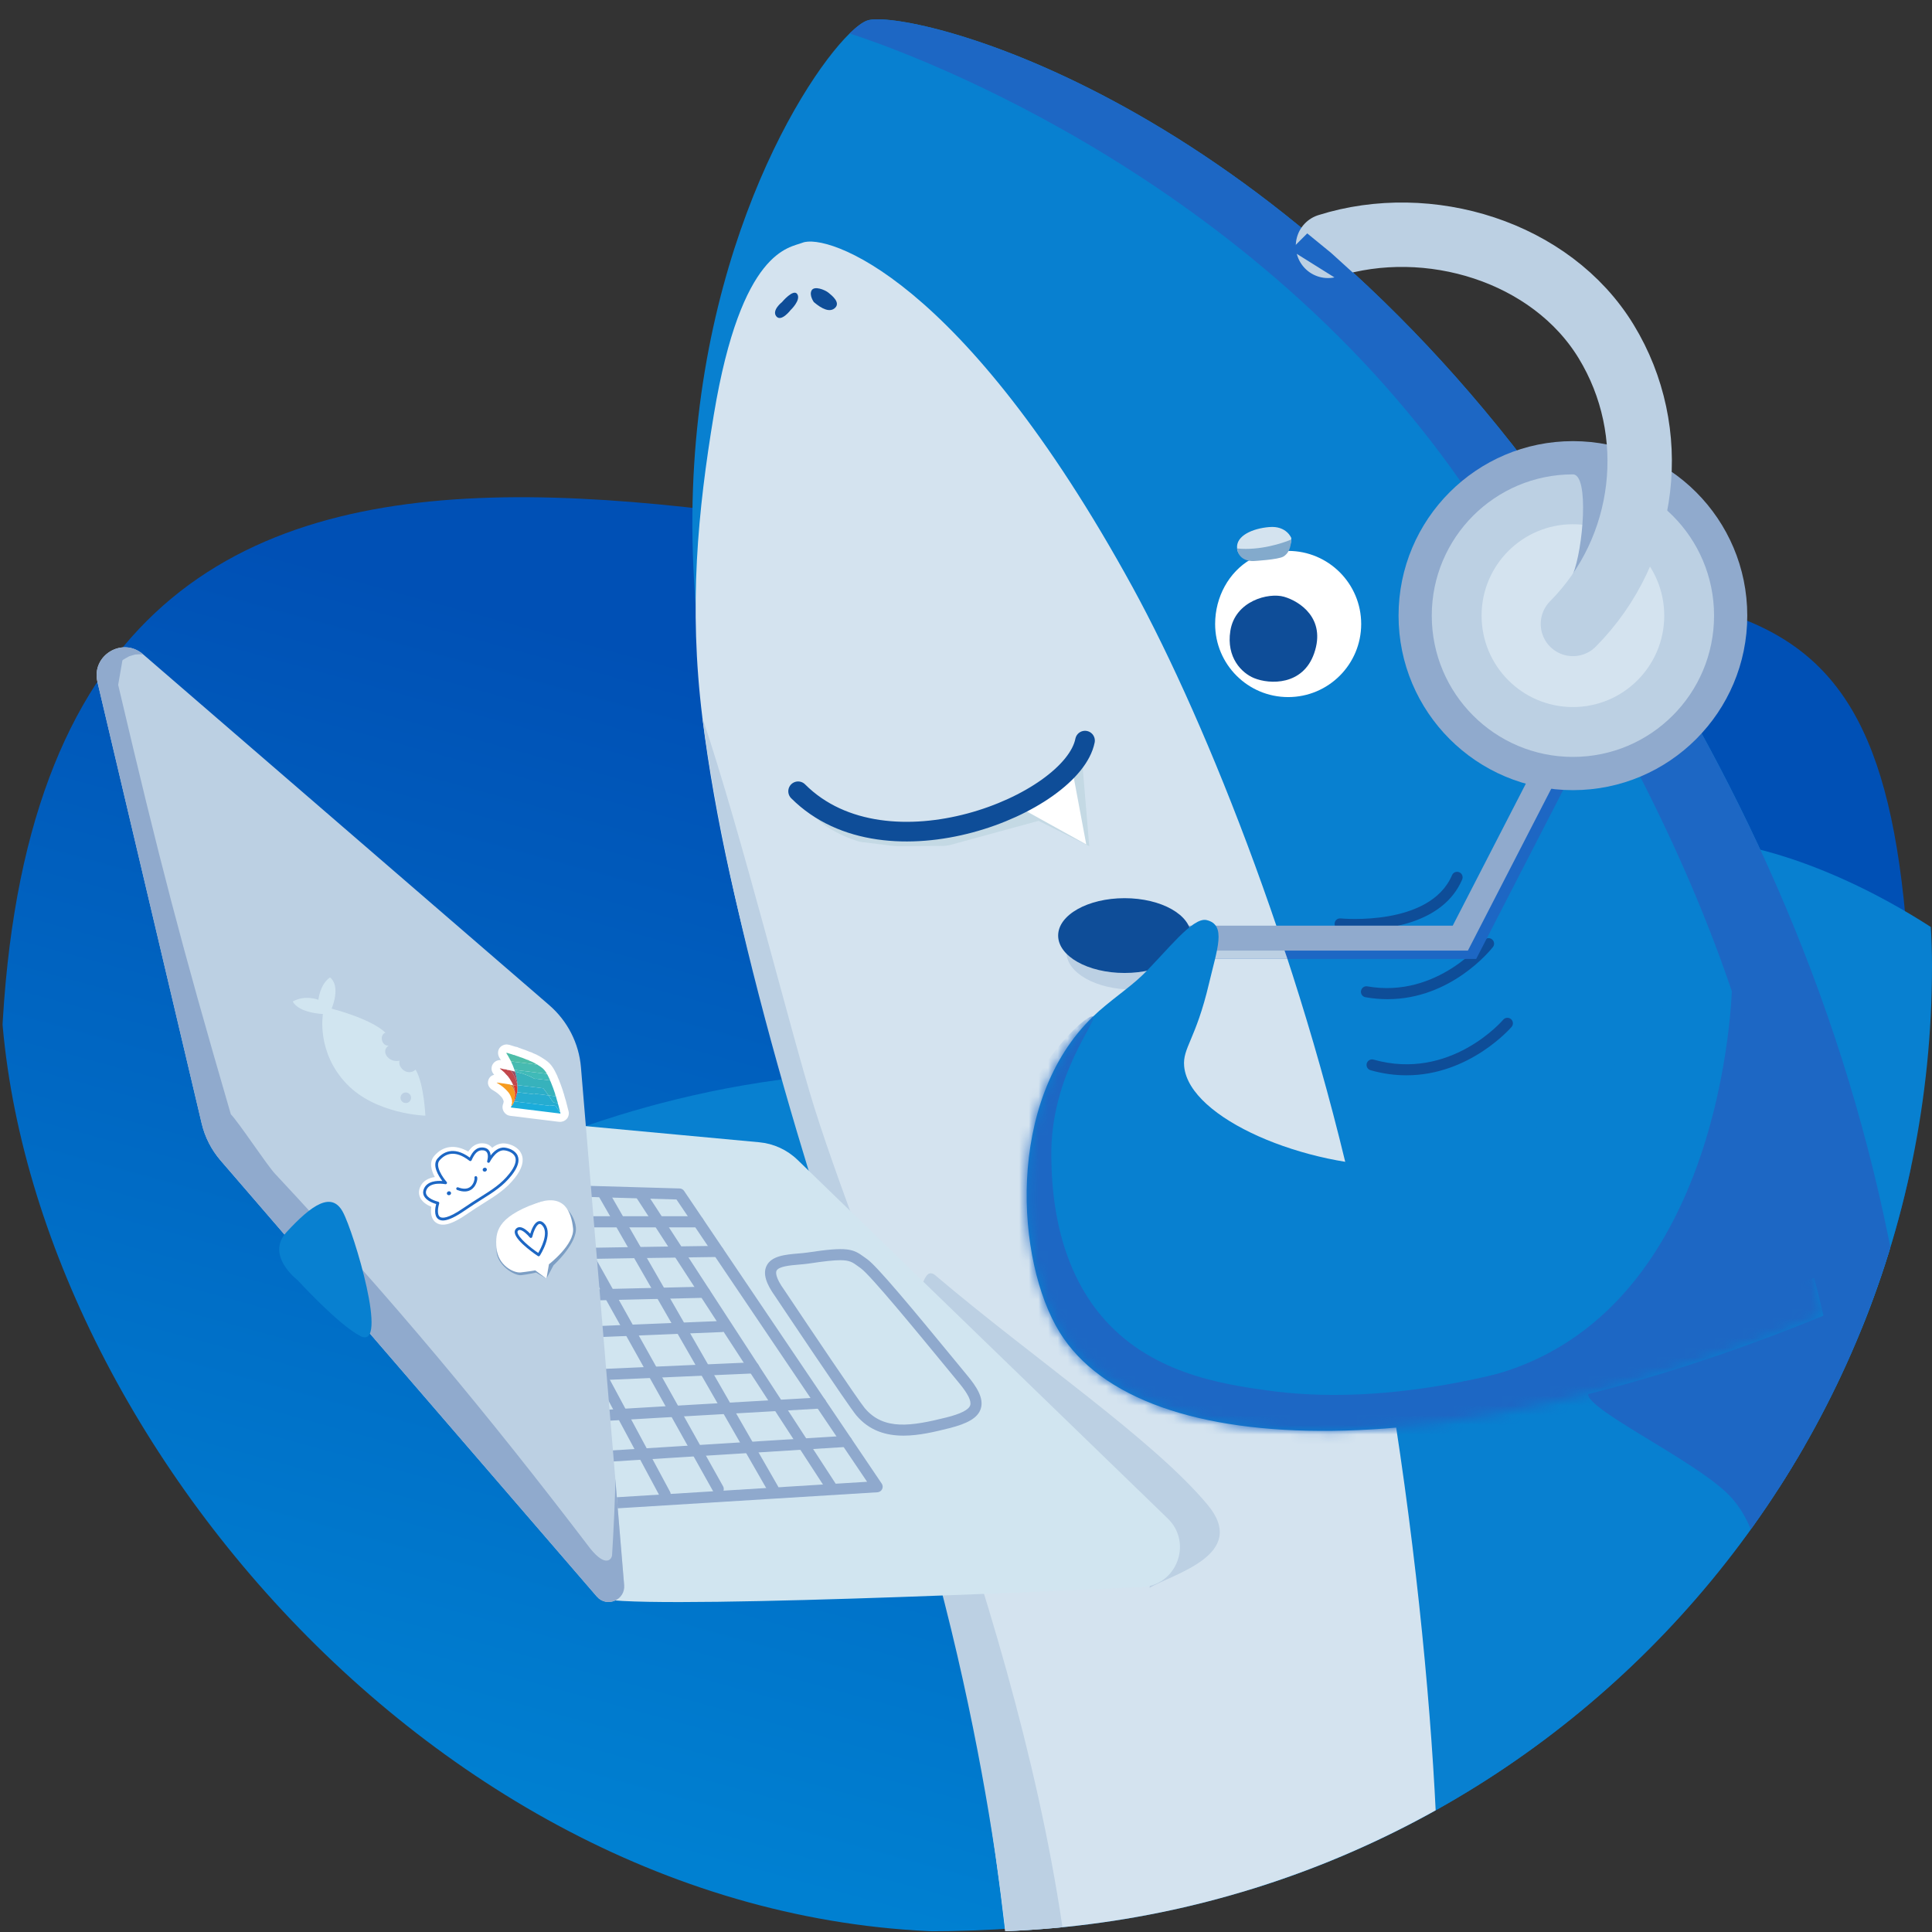 <svg width="200" height="200" viewBox="0 0 200 200" fill="none" xmlns="http://www.w3.org/2000/svg">
<rect x="0" y="0" width="200" height="200" fill="#333333" stroke="none"/>
<g clip-path="url(#clip0_25163_44170)">
<path d="M198 115C198 170.209 147.126 199.928 95.927 199.928C44.729 199.928 -2.57 199.139 0.109 109.697C2.787 20.256 84.301 60.5 135.5 60.5C186.699 60.5 198 59.791 198 115Z" fill="url(#paint0_linear_25163_44170)"/>
<g clip-path="url(#clip1_25163_44170)">
<path d="M48.806 121.675C48.806 121.675 63.4 113.308 84.75 111.315L88.945 124.414L51.863 131.811L48.806 121.675Z" fill="#0880D0"/>
<path d="M179.901 87.477C179.901 87.477 190.465 88.876 203.824 98.671C217.184 108.466 221.379 114.064 222 117.328C212.679 121.216 197.611 132.721 194.504 141.739C187.98 128.212 179.901 87.477 179.901 87.477Z" fill="#0880D0"/>
<path d="M197.188 197.5C196.766 200.639 196.299 203.824 195.751 207.042C192.581 207.1 189.525 207.134 186.571 207.167C183.857 205.992 182.386 204.246 182.386 204.246C182.386 204.246 181.291 205.947 178.28 207.259C177.163 207.271 174.762 208.491 173.69 208.503C170.063 208.525 168.297 208.503 164.641 207.316C161.288 205.65 159.703 203.105 159.703 203.105C159.703 203.105 157.251 206.095 149.918 207.247H149.896C147.695 207.213 145.608 207.191 143.623 207.156C137.499 205.764 133.246 200.925 133.246 200.925C133.246 200.925 132.049 204.28 128.239 206.745C117.827 206.346 111.851 205.821 108.579 205.432C108.579 205.421 108.567 205.421 108.567 205.421C107.655 205.319 106.959 205.216 106.435 205.124C105.397 204.964 105.02 204.862 105.02 204.862C105.02 204.862 102.535 178.427 93.525 151.069C84.516 123.698 73.34 92.299 71.778 58.708C70.421 29.215 82.486 8.829 87.948 3.465C88.713 2.723 89.34 2.266 89.796 2.118C93.525 0.874 130.189 8.955 160.946 51.871C190.175 92.653 205.091 137.635 197.188 197.5Z" fill="#0880D0"/>
<path d="M195.751 207.042C194.297 208.004 191.086 208.785 186.571 207.168C183.857 205.992 182.385 204.246 182.385 204.246C182.385 204.246 181.291 205.946 178.292 207.259H178.281C177.162 207.27 174.762 208.491 173.689 208.502C173.724 207.509 175.03 204.988 174.928 203.31C174.619 198.025 183.321 171.591 185.18 143.296C187.05 115.001 175.554 84.834 151.321 50.011C128.353 17.001 91.723 4.663 87.948 3.465C88.712 2.723 89.34 2.267 89.796 2.118C93.526 0.874 130.19 8.955 160.946 51.871C191.703 94.787 206.62 142.36 195.751 207.042Z" fill="#1D67C4"/>
<path d="M148.356 207.453C146.384 207.533 143.624 207.156 142.027 206.699C136.769 204.942 133.245 200.924 133.245 200.924C133.245 200.924 132.071 204.234 128.319 206.688C120.252 209.265 118.804 209.29 112.24 207.719C111.652 207.578 109.64 205.889 109.126 205.854C108.921 205.706 108.75 205.57 108.579 205.432C108.579 205.421 108.567 205.421 108.567 205.421C107.735 204.736 107.302 204.246 107.302 204.246C107.302 204.246 107.005 204.599 106.435 205.124C106.275 205.273 106.093 205.432 105.887 205.604C105.066 205.546 104.621 205.501 104.621 205.501C104.621 205.501 101.668 168.84 90.434 138.685C83.182 119.189 75.306 95.365 72.706 74.261C71.28 62.71 72.234 52.92 73.899 42.9C76.75 25.756 81.745 25.664 83.068 25.128C85.52 24.147 99.535 28.45 117.246 60.785C124.989 74.938 135.344 100.904 140.966 127.853C148.185 162.494 149.987 199.121 148.356 207.453Z" fill="#D4E3EF"/>
<path d="M140.91 64.596C140.91 68.775 137.525 72.162 133.35 72.162C129.174 72.162 125.79 68.775 125.79 64.596C125.79 61.802 127.209 59.225 129.46 57.915C130.575 57.265 131.966 57.029 133.35 57.029C137.525 57.029 140.91 60.417 140.91 64.596Z" fill="white"/>
<path d="M129.826 70.199C128.551 69.68 126.926 68.075 127.366 65.302C127.859 62.197 131.328 61.311 132.933 61.778C134.538 62.244 137.299 64.02 136.04 67.634C134.875 70.977 131.451 70.862 129.826 70.199Z" fill="#0E4D98"/>
<path d="M140.375 96.282C139.414 96.282 138.767 96.221 138.668 96.21C138.355 96.177 138.127 95.898 138.159 95.585C138.191 95.272 138.455 95.043 138.783 95.075C138.873 95.085 148.027 95.949 150.315 90.596C150.438 90.305 150.776 90.172 151.063 90.296C151.352 90.419 151.487 90.754 151.364 91.044C149.382 95.68 143.364 96.282 140.375 96.282Z" fill="#0E4D98"/>
<path d="M143.637 103.435C142.906 103.435 142.145 103.372 141.354 103.232C141.044 103.178 140.837 102.883 140.892 102.572C140.945 102.261 141.243 102.048 141.552 102.109C148.819 103.382 153.6 97.396 153.647 97.336C153.841 97.087 154.198 97.043 154.448 97.237C154.696 97.431 154.741 97.789 154.547 98.037C154.357 98.28 150.26 103.435 143.637 103.435Z" fill="#0E4D98"/>
<path d="M145.597 111.315C144.427 111.315 143.184 111.159 141.881 110.79C141.578 110.704 141.401 110.388 141.486 110.086C141.572 109.781 141.888 109.607 142.19 109.691C150.141 111.936 155.557 105.628 155.61 105.563C155.814 105.323 156.174 105.293 156.415 105.495C156.654 105.699 156.686 106.058 156.483 106.299C156.433 106.358 152.171 111.315 145.597 111.315Z" fill="#0E4D98"/>
<path d="M110.803 205.958C110.198 205.923 109.64 205.889 109.126 205.855C108.921 205.706 108.75 205.57 108.579 205.433C108.579 205.421 108.567 205.421 108.567 205.421C107.735 204.736 107.302 204.246 107.302 204.246C107.302 204.246 107.005 204.599 106.435 205.124C106.275 205.273 106.093 205.433 105.887 205.604H105.876C105.066 205.546 104.621 205.501 104.621 205.501C104.621 205.501 102.875 177.925 91.754 145.71C85.648 128.022 75.976 98.889 72.706 74.261C76.868 86.713 81.817 106.713 84.287 114.608C90.128 133.282 107.119 170.803 110.803 205.958Z" fill="#BCD0E3"/>
<path d="M81.84 32.101C81.84 32.101 82.927 31.077 82.539 30.455C82.15 29.833 80.947 31.278 80.947 31.278C80.947 31.278 79.86 32.126 80.364 32.748C80.869 33.37 81.84 32.101 81.84 32.101Z" fill="#0E4D98"/>
<path d="M84.248 31.271C84.248 31.271 83.743 30.572 84.015 30.066C84.287 29.561 85.374 29.989 85.762 30.299C86.151 30.611 87.005 31.31 86.462 31.855C85.918 32.398 85.064 31.971 84.248 31.271Z" fill="#0E4D98"/>
<path d="M194.297 201.495C194.189 201.495 194.08 201.465 193.983 201.401C193.72 201.227 193.648 200.874 193.82 200.61C194.098 200.188 196.591 196.473 198.708 195.916C199.011 195.831 199.325 196.018 199.404 196.323C199.485 196.627 199.303 196.939 198.998 197.02C197.561 197.398 195.461 200.193 194.774 201.238C194.663 201.404 194.482 201.495 194.297 201.495Z" fill="#0E4D98"/>
<path d="M200.097 200.043C199.9 200.043 199.71 199.941 199.604 199.759C199.446 199.486 199.537 199.138 199.808 198.98C199.864 198.947 201.194 198.181 202.769 198.125C203.075 198.124 203.348 198.36 203.359 198.675C203.37 198.991 203.124 199.255 202.809 199.266C201.528 199.311 200.394 199.96 200.382 199.966C200.292 200.017 200.194 200.043 200.097 200.043Z" fill="#0E4D98"/>
<path d="M200.196 194.817C200.196 195.019 200.033 195.182 199.832 195.182C199.63 195.182 199.467 195.019 199.467 194.817C199.467 194.616 199.63 194.453 199.832 194.453C200.033 194.453 200.196 194.616 200.196 194.817Z" fill="#0E4D98"/>
<path d="M164.699 143.937C162.175 145.06 175.9 151.191 179.31 155.12C182.69 159.015 182.711 164.756 181.888 169.744C182.885 169.536 184.218 169.089 185.326 168.024C188.018 165.438 187.389 161.127 187.045 156.841C185.926 142.887 188.98 136.356 186.186 137.056C179.31 138.776 172.434 140.497 164.699 143.937Z" fill="#1D67C4"/>
<path d="M83.057 82.35L86.551 84.973L91.314 86.092L96.16 85.847L101.402 84.973L107.09 82.621L110.137 79.728L111.884 77.105L112.758 87.596L107.516 84.973L98.451 87.447C98.091 87.546 97.717 87.588 97.344 87.57L93.172 87.594C92.835 87.595 92.499 87.576 92.164 87.533L89.566 87.208C89.275 87.195 88.99 87.143 88.713 87.052C87.415 86.632 83.772 85.213 83.057 82.35Z" fill="#C4D9E4"/>
<path d="M111.011 79.728L112.448 87.411L104.895 83.225L111.011 79.728Z" fill="white"/>
<path d="M82.62 81.913C91.793 91.094 111.011 83.225 112.321 76.668" stroke="#0E4D98" stroke-width="2.033" stroke-miterlimit="10" stroke-linecap="round"/>
<path d="M120.351 157.168C118.95 155.638 117.475 154.171 115.959 152.755C109.94 147.134 103.085 142.505 95.692 138.889C94.292 138.204 93.921 136.219 94.66 134.953C95.485 133.544 95.665 131.038 96.849 132.042C106.928 140.596 119.399 149.036 125.01 155.775C129.307 160.937 121.457 162.916 118.993 164.377L120.351 157.168Z" fill="#BCD0E3"/>
<path d="M47.352 115.346L78.599 118.247C80.088 118.385 81.486 119.028 82.561 120.069L120.883 157.192C123.527 159.753 121.76 164.234 118.082 164.297C118.082 164.297 69.761 166.622 62.69 165.575C58.378 164.936 47.352 115.346 47.352 115.346Z" fill="#D1E5F0"/>
<path d="M41.324 122.767L70.339 123.604L90.801 153.906L61.149 155.737L41.324 122.767Z" fill="#D1E5F0"/>
<path d="M42.359 123.373L61.462 155.142L89.762 153.393L70.028 124.17L42.359 123.373ZM61.15 156.312C60.949 156.312 60.761 156.208 60.656 156.034L40.831 123.064C40.724 122.883 40.721 122.659 40.828 122.476C40.934 122.296 41.129 122.204 41.341 122.192L70.356 123.029C70.54 123.035 70.712 123.128 70.815 123.282L91.277 153.584C91.393 153.754 91.409 153.974 91.317 154.159C91.226 154.345 91.043 154.466 90.837 154.479L61.185 156.311C61.173 156.312 61.161 156.312 61.15 156.312Z" fill="#8FA9CD"/>
<path d="M66.315 123.604L86.18 154.142L66.315 123.604Z" fill="#D1E5F0"/>
<path d="M86.18 154.717C85.993 154.717 85.809 154.625 85.699 154.455L65.834 123.918C65.66 123.652 65.736 123.295 66.001 123.122C66.265 122.95 66.624 123.024 66.796 123.29L86.662 153.827C86.834 154.094 86.76 154.45 86.493 154.624C86.397 154.687 86.288 154.717 86.18 154.717Z" fill="#8FA9CD"/>
<path d="M62.502 123.604L80.037 154.142L62.502 123.604Z" fill="#D1E5F0"/>
<path d="M80.037 154.717C79.838 154.717 79.645 154.614 79.538 154.428L62.003 123.891C61.844 123.615 61.939 123.264 62.214 123.105C62.487 122.949 62.84 123.042 62.999 123.318L80.535 153.855C80.693 154.13 80.598 154.482 80.323 154.64C80.234 154.692 80.135 154.717 80.037 154.717Z" fill="#8FA9CD"/>
<path d="M57.061 123.221L74.35 154.141L57.061 123.221Z" fill="#D1E5F0"/>
<path d="M74.35 154.717C74.149 154.717 73.954 154.611 73.848 154.423L56.56 123.502C56.405 123.225 56.504 122.875 56.781 122.719C57.056 122.566 57.407 122.663 57.564 122.94L74.852 153.861C75.007 154.138 74.908 154.488 74.631 154.644C74.542 154.694 74.446 154.717 74.35 154.717Z" fill="#8FA9CD"/>
<path d="M51.863 123.071L68.856 154.698L51.863 123.071Z" fill="#D1E5F0"/>
<path d="M68.856 155.274C68.651 155.274 68.453 155.165 68.349 154.971L51.357 123.343C51.207 123.064 51.311 122.714 51.592 122.564C51.871 122.414 52.22 122.518 52.37 122.799L69.362 154.426C69.512 154.706 69.408 155.055 69.127 155.205C69.041 155.252 68.948 155.274 68.856 155.274Z" fill="#8FA9CD"/>
<path d="M58.323 151.037L87.629 149.208L58.323 151.037Z" fill="#D1E5F0"/>
<path d="M58.321 151.612C58.02 151.612 57.768 151.377 57.749 151.072C57.728 150.755 57.97 150.482 58.286 150.463L87.594 148.634C87.902 148.617 88.183 148.854 88.203 149.171C88.224 149.489 87.982 149.762 87.666 149.782L58.358 151.611C58.346 151.611 58.333 151.612 58.321 151.612Z" fill="#8FA9CD"/>
<path d="M55.87 146.958C56.496 146.836 84.948 145.237 84.948 145.237L55.87 146.958Z" fill="#D1E5F0"/>
<path d="M55.883 147.53C55.605 147.53 55.358 147.332 55.31 147.052C55.257 146.743 55.454 146.452 55.761 146.392C56.392 146.27 80.158 144.93 84.915 144.662C85.264 144.655 85.504 144.888 85.521 145.205C85.539 145.522 85.297 145.793 84.98 145.811C77.17 146.25 56.73 147.414 55.966 147.524C55.938 147.528 55.909 147.53 55.883 147.53Z" fill="#8FA9CD"/>
<path d="M53.305 142.692L78.021 141.6L53.305 142.692Z" fill="#D1E5F0"/>
<path d="M53.305 143.268C52.998 143.268 52.745 143.027 52.73 142.718C52.717 142.4 52.963 142.131 53.279 142.117L77.995 141.025C78.356 141.001 78.581 141.257 78.595 141.575C78.61 141.892 78.364 142.16 78.047 142.175L53.331 143.267C53.322 143.268 53.313 143.268 53.305 143.268Z" fill="#8FA9CD"/>
<path d="M50.669 138.309L74.711 137.32L50.669 138.309Z" fill="#D1E5F0"/>
<path d="M50.669 138.884C50.362 138.884 50.108 138.643 50.094 138.333C50.082 138.015 50.328 137.747 50.645 137.734L74.687 136.746C74.988 136.709 75.272 136.979 75.285 137.296C75.298 137.614 75.052 137.882 74.734 137.895L50.692 138.883C50.684 138.884 50.676 138.884 50.669 138.884Z" fill="#8FA9CD"/>
<path d="M48.297 134.364L72.929 133.771L48.297 134.364Z" fill="#D1E5F0"/>
<path d="M48.298 134.939C47.986 134.939 47.73 134.69 47.723 134.378C47.715 134.06 47.967 133.797 48.284 133.788L72.915 133.195C73.212 133.23 73.496 133.44 73.504 133.757C73.512 134.074 73.26 134.339 72.943 134.346L48.311 134.939H48.298Z" fill="#8FA9CD"/>
<path d="M45.749 130.125C46.584 129.916 74.35 129.545 74.35 129.545L45.749 130.125Z" fill="#D1E5F0"/>
<path d="M45.772 130.696C45.503 130.696 45.255 130.511 45.199 130.241C45.136 129.939 45.31 129.642 45.61 129.568C46.467 129.353 69.694 129.031 74.343 128.969C74.618 128.957 74.92 129.22 74.925 129.537C74.93 129.855 74.676 130.115 74.358 130.12C63.39 130.267 46.751 130.539 45.869 130.688C45.837 130.693 45.804 130.696 45.772 130.696Z" fill="#8FA9CD"/>
<path d="M72.28 127.055H43.557C43.239 127.055 42.982 126.798 42.982 126.48C42.982 126.162 43.239 125.904 43.557 125.904H72.28C72.598 125.904 72.855 126.162 72.855 126.48C72.855 126.798 72.598 127.055 72.28 127.055Z" fill="#8FA9CD"/>
<path d="M80.724 133.878C80.724 133.878 88.274 145.179 89.077 146.136C91.314 148.804 94.637 148.154 98.082 147.299C101.528 146.443 101.802 145.313 99.726 142.8C96.795 139.252 90.666 131.684 89.439 130.82C88.182 129.936 88.182 129.545 83.647 130.233C81.722 130.525 78.021 130.126 80.724 133.878Z" fill="#D1E5F0"/>
<path d="M86.98 130.455C86.306 130.455 85.317 130.562 83.734 130.802C83.43 130.849 83.083 130.878 82.724 130.909C81.825 130.985 80.596 131.09 80.384 131.551C80.311 131.711 80.242 132.226 81.19 133.542C81.195 133.547 81.198 133.553 81.202 133.559C83.806 137.458 88.898 145.028 89.517 145.767C91.491 148.118 94.377 147.626 97.944 146.74C99.443 146.368 100.28 145.944 100.433 145.479C100.579 145.036 100.203 144.28 99.282 143.167L97.812 141.379C94.924 137.864 90.091 131.983 89.109 131.291L88.791 131.061C88.275 130.683 87.963 130.455 86.98 130.455ZM93.532 148.618C91.746 148.618 89.992 148.123 88.637 146.506C87.827 145.542 80.635 134.78 80.252 134.207C79.272 132.844 78.982 131.848 79.34 131.07C79.831 130 81.316 129.874 82.626 129.762C82.958 129.734 83.28 129.707 83.561 129.665C87.73 129.033 88.298 129.273 89.471 130.134L89.77 130.35C90.796 131.072 94.579 135.633 98.7 140.648L100.169 142.433C101.045 143.493 101.891 144.727 101.525 145.84C101.225 146.753 100.236 147.356 98.22 147.858C96.814 148.207 95.159 148.618 93.532 148.618Z" fill="#8FA9CD"/>
<path d="M64.612 164.087C64.738 165.641 62.807 166.457 61.783 165.273L22.845 120.144C21.89 119.04 21.212 117.716 20.878 116.301L10.083 70.586C9.44 67.847 12.67 65.891 14.797 67.721L14.809 67.732L56.863 104.058C58.748 105.692 59.933 107.993 60.14 110.49L63.692 153.041V153.064L64.612 164.087Z" fill="#BCD0E3"/>
<path d="M42.153 113.112C42.451 113.197 42.617 113.496 42.532 113.795C42.45 114.083 42.151 114.249 41.853 114.164C41.566 114.081 41.4 113.782 41.482 113.495C41.567 113.197 41.866 113.031 42.153 113.112ZM32.963 103.498C32.963 103.498 31.589 102.95 30.307 103.673C30.931 104.881 33.428 104.972 33.428 104.972C33.428 104.972 32.719 108.921 35.903 112.224C38.929 115.363 44.033 115.492 44.033 115.492C44.033 115.492 43.892 112.173 43.024 110.729C42.194 111.461 41.16 110.519 41.361 109.811C40.159 110.042 39.376 108.765 40.241 108.246C39.461 108.299 39.266 107.094 39.906 106.906C38.357 105.423 34.328 104.415 34.328 104.415C34.328 104.415 35.33 102.117 34.161 101.184C33.105 101.912 32.963 103.498 32.963 103.498Z" fill="#D1E5F0"/>
<path d="M64.612 164.087C64.738 165.641 62.807 166.457 61.783 165.273L22.845 120.144C21.89 119.04 21.212 117.716 20.878 116.301L10.083 70.586C9.44 67.847 12.67 65.891 14.797 67.721L14.809 67.732H14.717C14.475 67.721 14.245 67.744 14.004 67.755C13.785 67.812 13.578 67.87 13.372 67.939C13.153 68.054 12.934 68.181 12.728 68.307C12.716 68.33 12.693 68.354 12.67 68.376C12.532 69.216 12.383 70.056 12.233 70.896C16.587 89.392 18.676 97.427 23.895 115.347C24.793 116.29 27.582 120.547 28.466 121.502C40.538 134.423 50.413 146.275 61.128 160.336C62.692 162.257 63.29 161.429 63.359 161.038C63.497 158.909 63.727 154.134 63.692 153.064L64.612 164.087Z" fill="#90AACD"/>
<path d="M30.814 132.528C30.814 132.528 27.432 129.966 29.668 127.541C32.329 124.654 34.338 123.339 35.489 125.457C36.64 127.574 40.311 139.832 37.309 138.308C35.049 137.162 30.814 132.528 30.814 132.528Z" fill="#0880D0"/>
<path d="M52.581 111.418C52.532 111.359 52.473 111.307 52.42 111.251C52.339 111.162 52.262 111.07 52.178 110.985C52.129 110.935 52.063 110.901 52.017 110.849C51.941 110.766 51.847 110.708 51.762 110.638C51.754 110.631 51.748 110.622 51.742 110.613C51.751 110.609 51.759 110.601 51.768 110.601C51.784 110.6 51.8 110.606 51.815 110.606C51.96 110.613 52.092 110.688 52.239 110.693C52.323 110.697 52.408 110.7 52.492 110.748C52.552 110.783 52.637 110.767 52.709 110.782C52.783 110.796 52.855 110.82 52.928 110.839C53.057 110.844 53.171 110.926 53.303 110.918C53.287 110.862 53.271 110.807 53.256 110.752C53.238 110.705 53.225 110.657 53.205 110.612C53.13 110.451 53.097 110.271 52.999 110.119C53.003 110.039 52.913 109.992 52.924 109.91C52.915 109.895 52.906 109.88 52.897 109.865C52.744 109.608 52.629 109.329 52.452 109.085C52.438 109.066 52.437 109.037 52.424 109.017C52.406 108.989 52.415 108.982 52.443 108.985C52.535 108.993 52.62 109.033 52.706 109.058C52.805 109.087 52.906 109.118 53.005 109.148C53.088 109.173 53.165 109.221 53.256 109.214C53.377 109.288 53.52 109.299 53.646 109.357C53.777 109.417 53.917 109.455 54.053 109.499C54.274 109.573 54.48 109.692 54.707 109.745C54.789 109.817 54.895 109.83 54.988 109.875C55.081 109.92 55.183 109.952 55.267 110.009C55.346 110.064 55.451 110.076 55.508 110.163C55.58 110.162 55.624 110.215 55.68 110.247C55.851 110.346 56.013 110.458 56.164 110.583C56.33 110.719 56.485 110.931 56.591 111.116C56.597 111.127 56.59 111.146 56.588 111.162C56.613 111.187 56.645 111.209 56.661 111.239C56.748 111.406 56.83 111.576 56.911 111.745C56.926 111.775 56.927 111.812 56.934 111.845C56.982 111.914 57.008 111.991 57.041 112.067C57.198 112.436 57.325 112.815 57.455 113.193C57.48 113.267 57.493 113.346 57.512 113.423C57.559 113.481 57.565 113.557 57.584 113.623C57.636 113.813 57.684 114.005 57.754 114.189C57.752 114.206 57.746 114.223 57.751 114.237C57.819 114.415 57.853 114.604 57.903 114.789C57.928 114.883 57.967 114.978 57.954 115.08C57.996 115.113 58.009 115.157 58.006 115.21C58.005 115.228 58.022 115.246 58.03 115.264C58.006 115.267 57.983 115.271 57.959 115.271C57.943 115.272 57.927 115.268 57.911 115.266L52.994 114.661C52.962 114.657 52.93 114.657 52.901 114.648C52.889 114.643 52.875 114.609 52.88 114.601C52.895 114.581 52.916 114.564 52.938 114.551C52.964 114.536 52.88 114.495 52.952 114.495C52.959 114.421 52.943 114.331 52.979 114.278C53.06 114.155 52.967 114.026 53.006 113.906C52.937 113.622 52.837 113.352 52.659 113.114C52.549 112.968 52.418 112.844 52.287 112.717C52.143 112.576 51.987 112.451 51.821 112.338C51.699 112.255 51.573 112.179 51.448 112.1C51.435 112.091 51.422 112.086 51.409 112.08C51.422 112.076 51.435 112.066 51.447 112.068C51.537 112.077 51.625 112.087 51.714 112.101C52.08 112.155 52.446 112.211 52.811 112.268C52.825 112.27 52.836 112.292 52.849 112.304C52.943 112.316 53.037 112.327 53.132 112.339C53.075 112.22 53.024 112.101 52.956 111.987C52.84 111.792 52.726 111.595 52.581 111.418Z" fill="white"/>
<path d="M56.728 113.753L56.726 113.747C56.728 113.749 56.728 113.751 56.728 113.753ZM56.674 113.624C56.672 113.618 56.64 113.48 56.638 113.474L56.6 113.362C56.49 113.041 56.381 112.719 56.23 112.343C56.173 112.263 56.127 112.152 56.099 112.048C56.049 111.944 56 111.841 55.95 111.743C55.891 111.674 55.846 111.587 55.812 111.493C55.738 111.375 55.662 111.286 55.617 111.25C55.503 111.156 55.381 111.07 55.246 110.993C55.242 110.99 55.232 110.984 55.223 110.978C55.12 110.942 55.025 110.887 54.942 110.815C54.884 110.787 54.823 110.755 54.749 110.713L54.605 110.65C54.543 110.63 54.452 110.597 54.348 110.54C54.249 110.509 54.153 110.471 54.056 110.431C54.064 110.455 54.075 110.485 54.085 110.517L54.132 110.685C54.203 110.936 54.156 111.206 54.003 111.42C53.936 111.513 53.852 111.593 53.756 111.652C53.801 111.736 53.847 111.833 53.909 111.965C54.044 112.249 54.016 112.584 53.833 112.84C53.775 112.923 53.702 112.994 53.62 113.05C53.712 113.243 53.785 113.458 53.844 113.702C53.861 113.767 53.868 113.833 53.869 113.899L56.87 114.27C56.84 114.172 56.813 114.072 56.785 113.973L56.745 113.817C56.713 113.756 56.689 113.692 56.674 113.624ZM57.995 116.134C57.947 116.136 57.853 116.129 57.806 116.123L52.895 115.519C52.846 115.514 52.747 115.506 52.612 115.461C52.363 115.372 52.15 115.146 52.065 114.896C51.992 114.681 52.007 114.436 52.102 114.231C52.108 114.18 52.119 114.123 52.137 114.064C52.136 114.038 52.135 114.012 52.134 113.982C52.089 113.833 52.036 113.721 51.968 113.631C51.896 113.534 51.808 113.454 51.688 113.336C51.578 113.231 51.463 113.138 51.339 113.054L51.004 112.842C50.697 112.678 50.483 112.358 50.514 112.012C50.547 111.665 50.75 111.384 51.083 111.281C51.107 111.271 51.133 111.261 51.159 111.253C51.124 111.218 51.09 111.18 51.065 111.147C50.913 110.954 50.854 110.705 50.896 110.464C50.938 110.223 51.084 110.009 51.291 109.878C51.417 109.798 51.597 109.743 51.731 109.739C51.787 109.737 51.799 109.735 51.852 109.743C51.827 109.698 51.801 109.655 51.775 109.618C51.722 109.551 51.668 109.45 51.633 109.36C51.519 109.098 51.533 108.778 51.683 108.535C51.854 108.258 52.197 108.099 52.517 108.126C52.686 108.14 52.818 108.185 52.947 108.229L53.254 108.323C53.282 108.331 53.311 108.341 53.344 108.353C53.475 108.364 53.604 108.402 53.715 108.471C53.813 108.498 53.91 108.528 54.006 108.573C54.069 108.602 54.137 108.621 54.203 108.642C54.208 108.643 54.319 108.679 54.323 108.68C54.439 108.719 54.551 108.765 54.661 108.813C54.741 108.848 54.819 108.885 54.904 108.905C55.003 108.928 55.096 108.968 55.179 109.023C55.242 109.045 55.306 109.07 55.42 109.123C55.509 109.16 55.629 109.211 55.708 109.268C55.761 109.291 55.847 109.33 55.943 109.398C56.029 109.439 56.086 109.48 56.109 109.499C56.321 109.621 56.522 109.761 56.711 109.916C57.013 110.163 57.232 110.503 57.338 110.685C57.355 110.713 57.37 110.741 57.383 110.769C57.402 110.797 57.418 110.824 57.431 110.848C57.518 111.022 57.605 111.198 57.687 111.368C57.702 111.399 57.719 111.453 57.736 111.509C57.775 111.587 57.806 111.66 57.834 111.729C57.984 112.079 58.108 112.442 58.233 112.803L58.268 112.908C58.289 112.97 58.307 113.032 58.325 113.113C58.377 113.227 58.399 113.327 58.413 113.39L58.449 113.519C58.483 113.641 58.514 113.763 58.558 113.881C58.584 113.946 58.6 114.013 58.609 114.082C58.644 114.191 58.672 114.303 58.699 114.415L58.744 114.598C58.761 114.653 58.785 114.732 58.801 114.826C58.822 114.882 58.839 114.941 58.85 115C58.921 115.227 58.888 115.477 58.771 115.686C58.637 115.926 58.386 116.089 58.114 116.123C58.097 116.125 58.055 116.129 58.023 116.132C58.012 116.133 58.001 116.134 57.995 116.134Z" fill="white"/>
<path d="M57.511 113.423C57.492 113.346 57.48 113.268 57.455 113.193C57.325 112.815 57.198 112.436 57.04 112.067C57.009 111.991 56.982 111.914 56.934 111.846C56.485 111.79 56.036 111.735 55.587 111.68C55.551 111.676 55.504 111.654 55.48 111.669C55.385 111.73 55.319 111.651 55.243 111.625C55.189 111.606 55.141 111.567 55.089 111.541C54.94 111.463 54.79 111.39 54.631 111.334C54.532 111.3 54.441 111.246 54.335 111.234C54.283 111.166 54.195 111.201 54.128 111.153C54.066 111.109 53.974 111.111 53.896 111.086C53.819 111.061 53.735 111.049 53.665 111.018C53.605 110.993 53.547 110.99 53.49 110.973C53.428 110.955 53.365 110.936 53.303 110.918C53.334 111.025 53.371 111.132 53.397 111.241C53.435 111.399 53.475 111.556 53.496 111.715C53.514 111.854 53.561 111.991 53.534 112.132C53.543 112.144 53.553 112.156 53.562 112.168C53.558 112.21 53.553 112.252 53.549 112.294C53.584 112.331 53.629 112.336 53.675 112.342C53.921 112.372 54.167 112.403 54.414 112.433C54.99 112.503 55.566 112.575 56.142 112.646C56.187 112.651 56.231 112.65 56.268 112.695C56.452 112.92 56.61 113.164 56.782 113.397C56.793 113.399 56.803 113.4 56.813 113.401C57.01 113.425 57.205 113.449 57.401 113.474C57.451 113.48 57.492 113.476 57.511 113.423Z" fill="#37B2BC"/>
<path d="M56.814 113.401C56.803 113.4 56.793 113.398 56.782 113.397C56.353 113.344 55.924 113.291 55.495 113.239C55.462 113.236 55.413 113.231 55.395 113.249C55.348 113.295 55.298 113.278 55.248 113.272C54.679 113.202 54.108 113.132 53.538 113.062C53.535 113.093 53.532 113.125 53.529 113.157C53.517 113.166 53.505 113.175 53.494 113.184C53.484 113.274 53.463 113.361 53.442 113.45C53.408 113.594 53.354 113.729 53.301 113.865C53.281 113.915 53.269 113.969 53.253 114.02C54.08 114.122 54.906 114.223 55.732 114.326C56.119 114.373 56.506 114.421 56.894 114.468C56.924 114.472 56.979 114.48 56.982 114.472C57.016 114.377 57.085 114.435 57.138 114.436C57.2 114.437 57.263 114.454 57.326 114.456C57.454 114.462 57.573 114.479 57.614 114.634C57.619 114.652 57.64 114.668 57.653 114.684C57.727 114.776 57.782 114.88 57.839 114.985C57.861 115.026 57.886 115.085 57.953 115.079C57.967 114.978 57.928 114.883 57.903 114.788C57.854 114.604 57.82 114.416 57.75 114.236C57.745 114.223 57.753 114.205 57.755 114.19C57.629 114.174 57.505 114.156 57.379 114.145C57.323 114.14 57.283 114.122 57.249 114.074C57.157 113.941 57.052 113.815 56.968 113.677C56.925 113.606 56.876 113.54 56.83 113.472C56.817 113.453 56.819 113.425 56.814 113.401Z" fill="#26ACD0"/>
<path d="M57.953 115.079C57.886 115.085 57.861 115.026 57.838 114.985C57.782 114.881 57.727 114.776 57.653 114.684C57.639 114.667 57.618 114.653 57.614 114.634C57.574 114.479 57.454 114.463 57.326 114.456C57.262 114.454 57.201 114.437 57.138 114.436C57.085 114.435 57.016 114.377 56.981 114.471C56.978 114.481 56.924 114.471 56.893 114.468C56.506 114.42 56.119 114.373 55.733 114.325C54.906 114.223 54.08 114.122 53.253 114.019C53.243 114.019 53.232 114.017 53.222 114.016C53.206 114.057 53.197 114.1 53.176 114.139C53.11 114.263 53.056 114.396 52.952 114.495C52.88 114.495 52.964 114.536 52.938 114.551C52.916 114.564 52.895 114.581 52.88 114.602C52.875 114.609 52.889 114.643 52.901 114.647C52.93 114.657 52.962 114.657 52.994 114.661C54.633 114.863 56.272 115.065 57.911 115.266C57.927 115.269 57.943 115.272 57.959 115.272C57.982 115.271 58.006 115.267 58.03 115.264C58.021 115.246 58.005 115.227 58.006 115.21C58.008 115.157 57.996 115.114 57.953 115.079Z" fill="#1AACDB"/>
<path d="M52.924 109.91C52.913 109.992 53.002 110.039 52.999 110.119C53.098 110.271 53.13 110.451 53.204 110.612C53.225 110.657 53.239 110.705 53.255 110.752L56.587 111.162C56.589 111.146 56.598 111.126 56.591 111.116C56.485 110.931 56.33 110.719 56.164 110.583C56.013 110.458 55.851 110.346 55.68 110.247C55.624 110.215 55.579 110.162 55.509 110.163C55.483 110.223 55.436 110.185 55.402 110.181C54.637 110.089 53.873 109.995 53.109 109.9C53.056 109.894 53.005 109.886 52.952 109.882C52.943 109.882 52.934 109.9 52.924 109.91Z" fill="#47BBB1"/>
<path d="M56.588 111.162L53.255 110.751C53.271 110.807 53.287 110.862 53.303 110.918C53.365 110.936 53.427 110.955 53.49 110.973C53.548 110.99 53.605 110.992 53.665 111.018C53.735 111.049 53.819 111.06 53.897 111.086C53.973 111.111 54.066 111.108 54.127 111.153C54.194 111.201 54.282 111.165 54.335 111.234C54.441 111.246 54.533 111.299 54.631 111.334C54.79 111.39 54.94 111.463 55.089 111.54C55.141 111.567 55.189 111.606 55.243 111.625C55.319 111.65 55.385 111.73 55.48 111.669C55.504 111.654 55.551 111.675 55.587 111.68C56.037 111.735 56.485 111.79 56.934 111.846C56.927 111.812 56.925 111.776 56.912 111.746C56.83 111.576 56.748 111.406 56.661 111.238C56.646 111.208 56.612 111.188 56.588 111.162Z" fill="#40BAB8"/>
<path d="M52.924 109.91C52.934 109.901 52.943 109.882 52.952 109.882C53.005 109.887 53.057 109.894 53.109 109.901C53.873 109.995 54.637 110.09 55.402 110.181C55.436 110.185 55.483 110.223 55.509 110.164C55.451 110.076 55.345 110.064 55.266 110.01C55.182 109.952 55.081 109.92 54.988 109.876C54.895 109.83 54.788 109.816 54.707 109.746C54.479 109.692 54.275 109.574 54.053 109.5C53.917 109.455 53.777 109.417 53.646 109.358C53.519 109.299 53.376 109.288 53.255 109.214C53.166 109.222 53.087 109.174 53.006 109.149C52.906 109.119 52.805 109.088 52.706 109.058C52.62 109.033 52.534 108.993 52.443 108.985C52.414 108.983 52.407 108.99 52.424 109.017C52.437 109.038 52.438 109.066 52.452 109.086C52.629 109.329 52.745 109.608 52.897 109.865C52.906 109.881 52.915 109.895 52.924 109.91Z" fill="#4DBDA8"/>
<path d="M52.952 114.496C53.056 114.396 53.111 114.263 53.177 114.139C53.197 114.101 53.207 114.057 53.222 114.016C53.21 113.899 53.275 113.799 53.285 113.687C53.295 113.592 53.296 113.496 53.315 113.404C53.336 113.31 53.296 113.221 53.309 113.13C53.249 113.107 53.296 113.063 53.286 113.031C53.277 113.021 53.261 113.013 53.258 113.001C53.202 112.802 53.107 112.625 52.967 112.469C52.923 112.419 52.888 112.359 52.849 112.304C52.836 112.292 52.825 112.27 52.811 112.268C52.446 112.211 52.08 112.155 51.714 112.101C51.626 112.087 51.536 112.078 51.448 112.068C51.435 112.066 51.421 112.076 51.408 112.08C51.421 112.086 51.436 112.091 51.448 112.1C51.572 112.179 51.699 112.256 51.821 112.338C51.987 112.451 52.143 112.576 52.288 112.717C52.417 112.844 52.549 112.968 52.659 113.114C52.837 113.352 52.937 113.622 53.007 113.906C52.967 114.026 53.06 114.155 52.978 114.278C52.942 114.331 52.959 114.422 52.952 114.496Z" fill="#F69B20"/>
<path d="M53.549 112.294C53.554 112.252 53.558 112.21 53.562 112.168C53.552 112.155 53.543 112.143 53.533 112.131C53.492 112.077 53.475 112.013 53.455 111.948C53.404 111.794 53.359 111.635 53.286 111.491C53.184 111.286 53.088 111.075 52.935 110.899C52.925 110.887 52.931 110.859 52.928 110.839C52.855 110.82 52.783 110.796 52.709 110.782C52.637 110.767 52.552 110.783 52.492 110.748C52.408 110.701 52.323 110.697 52.239 110.694C52.092 110.688 51.96 110.613 51.815 110.606C51.8 110.605 51.784 110.601 51.768 110.601C51.759 110.602 51.751 110.609 51.742 110.613C51.748 110.622 51.754 110.631 51.762 110.638C51.847 110.708 51.942 110.765 52.017 110.849C52.063 110.9 52.129 110.935 52.178 110.985C52.262 111.07 52.339 111.163 52.42 111.251C52.472 111.307 52.532 111.359 52.581 111.418C52.726 111.595 52.84 111.792 52.956 111.988C53.024 112.101 53.075 112.221 53.132 112.339C53.267 112.366 53.402 112.393 53.537 112.42C53.541 112.378 53.545 112.336 53.549 112.294Z" fill="#C1474C"/>
<path d="M56.814 113.401C56.819 113.425 56.817 113.454 56.83 113.473C56.876 113.54 56.925 113.606 56.968 113.677C57.052 113.816 57.157 113.941 57.249 114.074C57.283 114.122 57.323 114.14 57.379 114.145C57.505 114.156 57.629 114.174 57.755 114.19C57.683 114.005 57.636 113.814 57.584 113.624C57.565 113.557 57.559 113.481 57.511 113.423C57.492 113.476 57.45 113.48 57.401 113.474C57.206 113.448 57.01 113.425 56.814 113.401Z" fill="#2BB0C8"/>
<path d="M52.928 110.84C52.93 110.86 52.924 110.886 52.934 110.898C53.087 111.075 53.185 111.286 53.287 111.491C53.359 111.635 53.404 111.794 53.454 111.949C53.476 112.013 53.492 112.077 53.533 112.132C53.561 111.991 53.514 111.853 53.496 111.715C53.475 111.556 53.435 111.399 53.397 111.242C53.371 111.132 53.334 111.026 53.302 110.918C53.172 110.926 53.057 110.844 52.928 110.84Z" fill="#994C62"/>
<path d="M52.849 112.304C52.888 112.359 52.922 112.419 52.968 112.469C53.106 112.625 53.202 112.802 53.258 113.002C53.261 113.013 53.276 113.021 53.286 113.031C53.288 112.979 53.3 112.926 53.289 112.877C53.25 112.694 53.209 112.511 53.131 112.339C53.037 112.327 52.943 112.315 52.849 112.304Z" fill="#C67E44"/>
<path d="M53.549 112.294C53.545 112.336 53.541 112.378 53.537 112.421C53.545 112.426 53.561 112.431 53.561 112.434C53.55 112.576 53.548 112.717 53.555 112.859C53.56 112.926 53.544 112.994 53.537 113.061C54.108 113.132 54.678 113.203 55.249 113.272C55.298 113.278 55.347 113.295 55.395 113.25C55.414 113.231 55.461 113.235 55.495 113.24C55.924 113.291 56.353 113.344 56.782 113.397C56.61 113.164 56.452 112.92 56.267 112.695C56.23 112.65 56.187 112.651 56.142 112.646C55.566 112.575 54.99 112.503 54.413 112.433C54.167 112.403 53.921 112.372 53.675 112.342C53.629 112.336 53.584 112.331 53.549 112.294Z" fill="#2CAEC8"/>
<path d="M53.538 113.062C53.545 112.995 53.559 112.927 53.556 112.86C53.548 112.718 53.551 112.576 53.561 112.435C53.562 112.431 53.546 112.425 53.537 112.421C53.402 112.393 53.267 112.366 53.131 112.339C53.209 112.511 53.25 112.694 53.289 112.877C53.3 112.926 53.288 112.979 53.286 113.031C53.345 113.053 53.3 113.097 53.308 113.13C53.296 113.221 53.336 113.31 53.316 113.404C53.296 113.496 53.295 113.592 53.286 113.687C53.275 113.799 53.21 113.9 53.221 114.017C53.232 114.017 53.242 114.019 53.253 114.02C53.269 113.968 53.281 113.916 53.301 113.866C53.355 113.729 53.408 113.595 53.442 113.45C53.463 113.362 53.484 113.274 53.494 113.185C53.505 113.175 53.517 113.166 53.528 113.156C53.532 113.125 53.534 113.094 53.538 113.062Z" fill="#D9352D"/>
<path d="M53.309 113.129C53.3 113.096 53.346 113.052 53.286 113.029C53.296 113.062 53.249 113.107 53.309 113.129Z" fill="#C67E44"/>
<path d="M48.687 120.051C47.196 118.891 46.09 119.218 45.393 120.029C44.697 120.839 46.129 122.445 46.129 122.445C46.129 122.445 44.435 122.103 44.012 123.124C43.589 124.146 45.33 124.541 45.33 124.541C45.33 124.541 44.267 127.798 48.047 125.184C50.218 123.683 51.634 123.121 52.855 121.569C54.453 119.539 52.794 119.002 52.225 118.943C51.251 118.843 50.571 120.23 50.571 120.23C50.571 120.23 50.943 119.052 50.047 118.94C49.313 118.849 48.961 119.442 48.687 120.051Z" fill="white"/>
<path d="M51.086 120.484L50.022 120.058C50.086 119.846 50.087 119.584 49.975 119.511C49.761 119.489 49.555 119.524 49.211 120.289L48.91 120.954L48.334 120.505C47.287 119.692 46.468 119.659 45.83 120.405C45.624 120.643 46.052 121.492 46.559 122.062L47.699 123.349L46.016 123.009C45.771 122.96 44.744 122.864 44.543 123.345C44.507 123.431 44.523 123.46 44.534 123.483C44.641 123.692 45.14 123.906 45.458 123.98L46.071 124.123L45.876 124.72C45.766 125.056 45.731 125.526 45.788 125.618C45.791 125.619 46.194 125.766 47.72 124.711C48.368 124.264 48.948 123.899 49.476 123.566C50.712 122.79 51.604 122.23 52.404 121.213C52.845 120.652 53.036 120.182 52.928 119.925C52.827 119.686 52.421 119.542 52.167 119.515C52.144 119.513 52.119 119.513 52.094 119.514C51.683 119.547 51.244 120.168 51.086 120.484ZM45.109 126.545C44.584 126.153 44.573 125.44 44.651 124.926C44.251 124.763 43.753 124.477 43.513 124.011C43.336 123.667 43.324 123.284 43.482 122.905C43.76 122.231 44.382 121.939 45.012 121.847C44.65 121.181 44.393 120.312 44.958 119.654C45.87 118.59 47.156 118.443 48.477 119.215C48.781 118.744 49.287 118.263 50.118 118.369C50.547 118.423 50.803 118.631 50.951 118.823C51.304 118.531 51.757 118.315 52.285 118.371C52.881 118.432 53.684 118.759 53.986 119.477C54.275 120.16 54.047 120.984 53.306 121.926C52.383 123.098 51.37 123.735 50.089 124.541C49.572 124.865 49.005 125.221 48.373 125.657C47.356 126.361 46.579 126.727 45.978 126.775C45.635 126.801 45.349 126.724 45.109 126.545Z" fill="white"/>
<path d="M50.7 120.293C50.667 120.359 50.592 120.39 50.517 120.362C50.447 120.335 50.411 120.258 50.433 120.186C50.435 120.18 50.61 119.613 50.404 119.294C50.328 119.174 50.205 119.105 50.029 119.083C49.441 119.008 49.118 119.442 48.818 120.11C48.799 120.151 48.764 120.181 48.721 120.191C48.678 120.202 48.634 120.193 48.598 120.165C47.047 118.959 46.059 119.475 45.502 120.123C44.999 120.708 45.862 121.929 46.236 122.35C46.278 122.396 46.285 122.463 46.255 122.516C46.223 122.571 46.165 122.598 46.101 122.586C46.085 122.583 44.517 122.279 44.145 123.18C44.07 123.363 44.071 123.526 44.151 123.68C44.407 124.178 45.352 124.398 45.361 124.401C45.4 124.41 45.435 124.435 45.454 124.47C45.474 124.505 45.478 124.547 45.465 124.585C45.368 124.883 45.193 125.71 45.539 125.969C45.74 126.117 46.322 126.201 47.965 125.066C48.607 124.622 49.191 124.256 49.706 123.932C50.93 123.163 51.896 122.555 52.742 121.48C53.301 120.771 53.502 120.175 53.325 119.757C53.131 119.298 52.534 119.119 52.212 119.086C52.16 119.081 52.109 119.081 52.059 119.084C51.273 119.146 50.706 120.281 50.7 120.293ZM45.367 126.199C44.893 125.846 45.057 124.995 45.15 124.642C44.842 124.551 44.146 124.298 43.895 123.813C43.777 123.581 43.771 123.332 43.88 123.07C44.216 122.255 45.233 122.215 45.792 122.257C45.399 121.735 44.698 120.618 45.286 119.936C45.792 119.343 46.894 118.563 48.631 119.83C48.928 119.218 49.322 118.707 50.065 118.797C50.327 118.83 50.524 118.945 50.647 119.139C50.74 119.284 50.778 119.454 50.788 119.619C51.1 119.211 51.609 118.736 52.241 118.799C52.626 118.84 53.344 119.063 53.589 119.645C53.812 120.173 53.604 120.85 52.968 121.659C52.091 122.773 51.105 123.391 49.858 124.175C49.346 124.498 48.764 124.863 48.127 125.303C47.184 125.956 46.463 126.3 45.95 126.34C45.711 126.359 45.517 126.312 45.367 126.199Z" fill="#1D67C4"/>
<path d="M48.207 123.338C48.637 123.305 48.916 123.084 49.09 122.859C49.361 122.51 49.482 121.965 49.374 121.814C49.327 121.749 49.239 121.736 49.173 121.781C49.117 121.822 49.098 121.897 49.126 121.957C49.141 122.066 49.056 122.55 48.718 122.836C48.409 123.098 47.975 123.123 47.425 122.914C47.352 122.887 47.268 122.922 47.239 122.997C47.211 123.071 47.248 123.153 47.322 123.183C47.672 123.317 47.964 123.357 48.207 123.338Z" fill="#1D67C4"/>
<path d="M50.213 121.285C50.332 121.264 50.416 121.158 50.399 121.047C50.384 120.936 50.274 120.863 50.154 120.884C50.035 120.904 49.951 121.01 49.967 121.121C49.983 121.232 50.093 121.305 50.213 121.285Z" fill="#1D67C4"/>
<path d="M46.506 123.725C46.625 123.704 46.709 123.599 46.692 123.488C46.676 123.377 46.567 123.304 46.447 123.324C46.328 123.344 46.244 123.451 46.26 123.562C46.276 123.673 46.386 123.746 46.506 123.725Z" fill="#1D67C4"/>
<path d="M56.567 132.362L57.301 130.978C57.301 130.978 59.8 128.706 59.613 127.04C59.427 125.376 57.729 123.684 55.457 124.568C53.184 125.453 51.443 127.813 51.398 129.372C51.355 130.93 53.239 132.083 53.948 132.006C54.657 131.928 55.496 131.734 55.496 131.734L56.567 132.362Z" fill="#7C9EC4"/>
<path d="M56.568 132.362L56.827 130.876C56.827 130.876 59.509 128.811 59.322 127.145C59.136 125.481 58.454 123.465 55.457 124.568C51.416 126.056 51.283 127.561 51.388 129.117C51.515 131 53.189 131.798 53.898 131.721C54.608 131.644 55.411 131.509 55.411 131.509L56.568 132.362Z" fill="white"/>
<path d="M55.827 126.703C55.51 126.774 55.211 127.564 55.097 128.046C55.084 128.099 55.043 128.14 54.989 128.152C54.933 128.165 54.879 128.145 54.845 128.102C54.602 127.8 54.1 127.321 53.793 127.323C53.718 127.326 53.659 127.354 53.608 127.42C53.587 127.448 53.56 127.495 53.575 127.591C53.666 128.123 54.862 129.13 55.717 129.702C55.981 129.254 56.816 127.697 56.181 126.91C56.063 126.762 55.952 126.692 55.853 126.699C55.845 126.699 55.835 126.701 55.827 126.703ZM55.683 130.026C55.661 130.011 53.447 128.557 53.293 127.639C53.266 127.486 53.296 127.352 53.38 127.244C53.484 127.11 53.615 127.04 53.79 127.036C54.186 127.032 54.64 127.45 54.889 127.716C55.018 127.294 55.31 126.525 55.764 126.422C55.982 126.374 56.202 126.476 56.407 126.73C57.277 127.813 55.94 129.895 55.882 129.984C55.857 130.022 55.815 130.045 55.773 130.048C55.742 130.051 55.711 130.044 55.683 130.026Z" fill="#1D67C4"/>
<path d="M152.816 99.267H118.117V96.686H151.245L159.837 79.997L162.128 81.18L152.816 99.267Z" fill="#1D67C4"/>
<path d="M133.276 99.267H118.118V96.686H132.392L133.276 99.267Z" fill="#BCD0E3"/>
<path d="M180.877 63.731C180.877 73.708 172.796 81.796 162.828 81.796C152.859 81.796 144.778 73.708 144.778 63.731C144.778 53.754 152.859 45.666 162.828 45.666C172.796 45.666 180.877 53.754 180.877 63.731Z" fill="#90AACD"/>
<path d="M177.439 63.731C177.439 71.808 170.897 78.355 162.828 78.355C154.758 78.355 148.216 71.808 148.216 63.731C148.216 55.654 154.758 49.107 162.828 49.107C170.897 49.107 177.439 55.654 177.439 63.731Z" fill="#BCD0E3"/>
<path d="M172.282 63.731C172.282 68.957 168.049 73.193 162.828 73.193C157.606 73.193 153.373 68.957 153.373 63.731C153.373 58.505 157.606 54.268 162.828 54.268C168.049 54.268 172.282 58.505 172.282 63.731Z" fill="#D4E3EF"/>
<path d="M161.108 63.731C160.715 63.41 161.883 61.691 162.827 59.43C163.879 56.911 164.546 49.108 162.827 49.108C164.546 48.247 167.411 48.821 168.844 49.108C169.004 51.809 168.75 55.862 166.265 59.43C164.453 62.033 161.615 64.144 161.108 63.731Z" fill="#90AACD"/>
<path d="M124.151 98.57C124.151 100.708 121.072 102.441 117.275 102.441C113.477 102.441 110.399 100.708 110.399 98.57C110.399 96.433 113.477 94.699 117.275 94.699C121.072 94.699 124.151 96.433 124.151 98.57Z" fill="#BCD0E3"/>
<path d="M151.956 98.406H117.258V95.826H150.385L158.978 79.136L161.269 80.319L151.956 98.406Z" fill="#90AACD"/>
<path d="M123.291 96.85C123.291 98.987 120.212 100.721 116.415 100.721C112.618 100.721 109.539 98.987 109.539 96.85C109.539 94.712 112.618 92.979 116.415 92.979C120.212 92.979 123.291 94.712 123.291 96.85Z" fill="#0E4D98"/>
<path d="M162.828 64.591C170.54 56.818 171.964 44.685 166.265 35.344C160.579 26.022 147.891 22.172 137.473 25.451" stroke="#BCD0E3" stroke-width="6.667" stroke-miterlimit="10" stroke-linecap="round"/>
<path d="M124.906 95.246C123.444 94.904 120.799 98.465 118.287 100.925C116.906 102.277 114.796 103.645 113.13 105.253C104.078 113.983 105.163 130.571 109.692 137.915C118.145 151.624 150.238 151.994 188.765 136.195C185.613 122.431 179.883 110.388 176.732 96.624C175.218 99.412 165.056 120.403 144.931 120.711C135.226 120.859 123.09 115.811 122.584 110.388C122.404 108.47 123.786 107.641 125.162 101.786C125.991 98.258 126.997 95.735 124.906 95.246Z" fill="#0880D0"/>
<mask id="mask0_25163_44170" style="mask-type:luminance" maskUnits="userSpaceOnUse" x="106" y="93" width="83" height="56">
<path d="M124.906 95.246C123.521 98.076 121.195 100.313 118.353 101.666C116.609 102.496 114.796 103.645 113.13 105.253C104.079 113.983 105.164 130.571 109.692 137.916C118.145 151.624 150.239 151.993 188.764 136.195C185.613 122.432 182.462 108.668 179.31 94.904C177.796 97.691 165.056 120.403 144.931 120.711C135.226 120.86 123.091 115.811 122.584 110.388C122.405 108.47 123.786 107.641 125.162 101.786C125.992 98.258 126.594 93.859 126.022 93.699C126.012 93.696 126 93.694 125.988 93.694C125.809 93.694 125.492 94.051 124.906 95.246Z" fill="white"/>
</mask>
<g mask="url(#mask0_25163_44170)">
<path d="M113.129 105.227C113.804 105.514 108.672 111.251 108.832 119.851C108.88 122.431 109.026 130.273 113.989 136.195C118.96 142.127 126.365 143.266 131.179 143.937C154.395 147.174 181.433 132.598 188.764 128.453C189.338 133.041 189.91 137.629 190.483 142.217C181.518 147.525 166.868 154.186 148.368 154.26C137.187 154.305 120.101 154.373 110.551 142.217C105.617 135.936 103.199 127.034 104.534 118.991C105.857 111.028 112.41 104.921 113.129 105.227Z" fill="#1D67C4"/>
</g>
<path d="M179.31 101.786C179.31 101.786 178.897 138.753 151.17 143.066L156.963 143.077L191.343 131.034L179.31 101.786Z" fill="#1D67C4"/>
<path d="M135.324 24.161L137.791 26.177L141.688 29.714L140.481 30.183L133.605 25.881L135.324 24.161Z" fill="#1D67C4"/>
<path d="M128.065 56.777C128.069 56.802 128.067 56.813 128.071 56.838C128.28 58.191 129.769 57.22 129.769 57.22C129.769 57.22 132.348 57.076 132.868 56.749C133.37 56.441 133.649 56.692 133.662 55.853C133.675 55.809 133.679 55.752 133.673 55.691C133.673 55.691 133.182 54.412 131.409 54.56C129.676 54.696 127.916 55.465 128.065 56.777Z" fill="#D4E3EF"/>
<path d="M128.065 56.777C128.069 56.802 128.067 56.813 128.071 56.838C128.28 58.191 129.769 58.08 129.769 58.08C129.769 58.08 132.348 57.936 132.868 57.609C133.37 57.301 133.649 56.692 133.662 55.853C132.865 56.196 130.462 57.02 128.065 56.777Z" fill="#83AACC"/>
</g>
</g>
<defs>
<linearGradient id="paint0_linear_25163_44170" x1="212.5" y1="107" x2="177.831" y2="233.603" gradientUnits="userSpaceOnUse">
<stop stop-color="#0050B5"/>
<stop offset="0.915" stop-color="#0080D1"/>
</linearGradient>
<clipPath id="clip0_25163_44170">
<rect width="200" height="200" rx="100" fill="white"/>
</clipPath>
<clipPath id="clip1_25163_44170">
<rect width="212" height="209" fill="white" transform="translate(10 2)"/>
</clipPath>
</defs>
</svg>